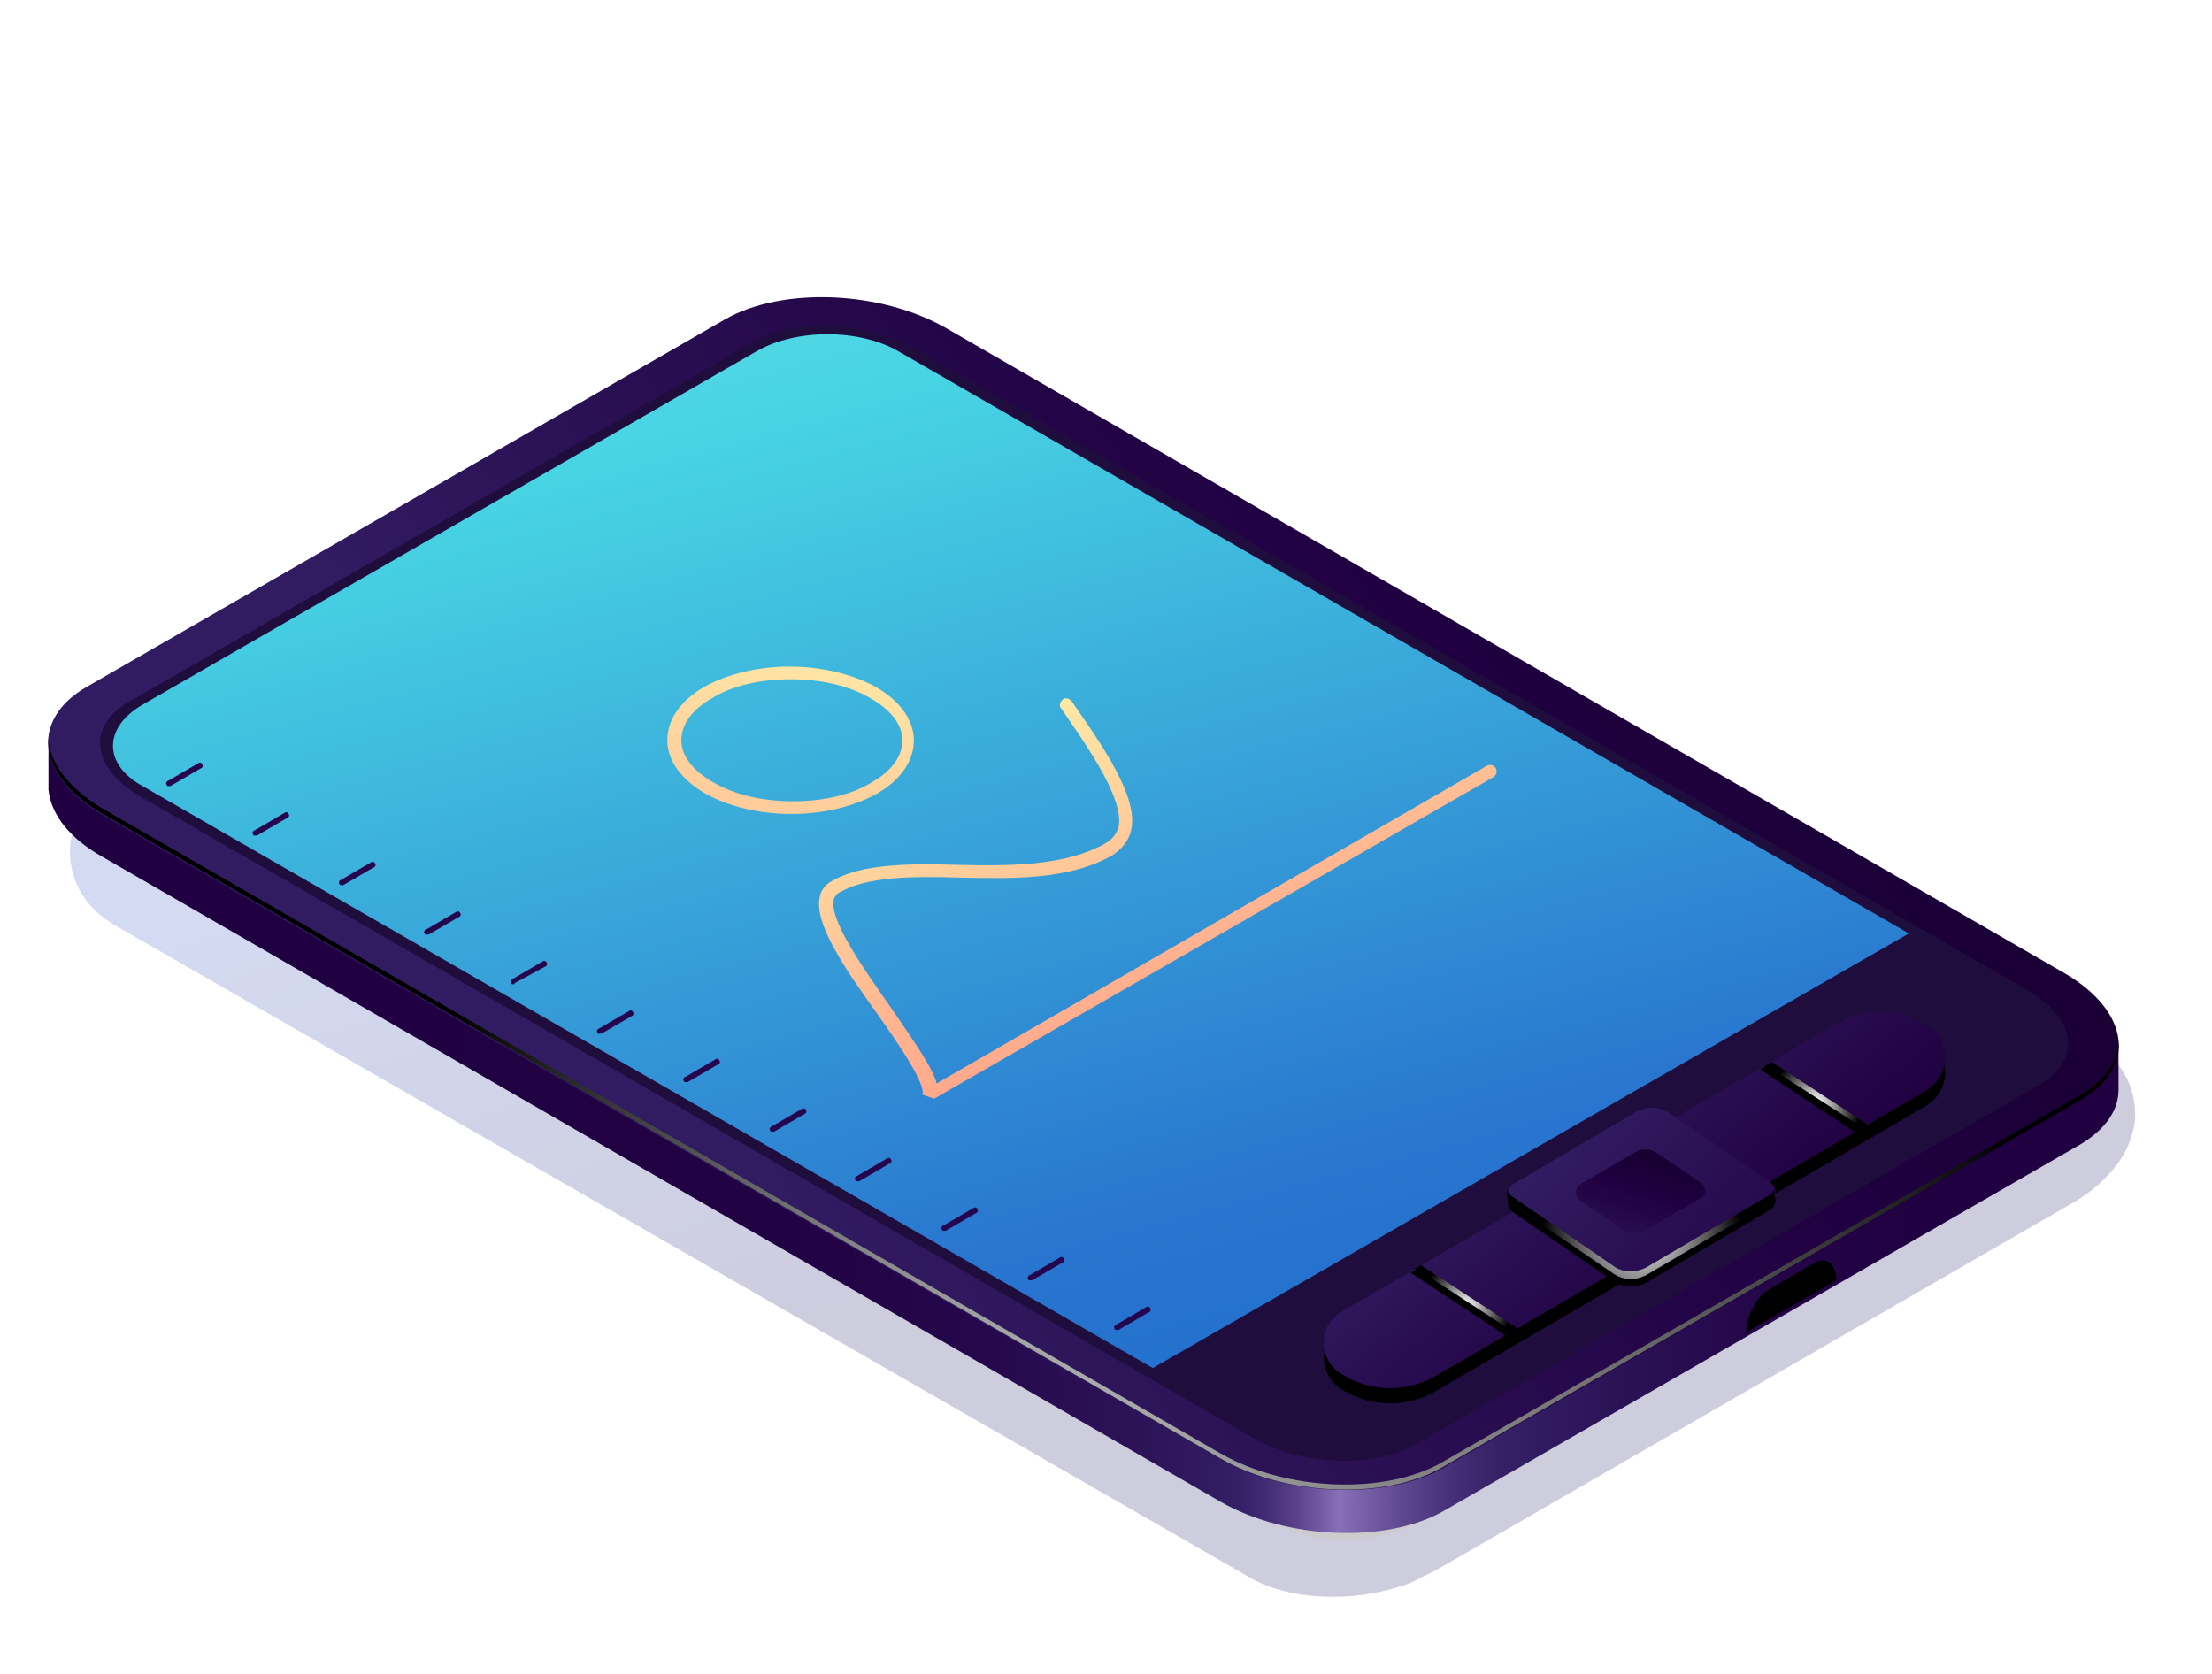 <?xml version="1.0" encoding="UTF-8"?> <svg xmlns="http://www.w3.org/2000/svg" width="255" height="193" viewBox="0 0 255 193" fill="none"> <g opacity="0.2"> <g style="mix-blend-mode:multiply" filter="url(#filter0_f)"> <path d="M88.943 45.493C92.312 43.589 96.707 42.417 100.956 42.563C102.713 42.563 104.178 42.856 105.79 43.149C107.548 43.589 109.452 44.321 110.771 45.054L240.857 119.915C244.519 121.966 246.277 125.336 246.13 128.852C246.13 129.731 245.837 130.61 245.544 131.489C244.665 134.126 242.029 136.909 238.952 138.667L165.559 181.006C164.68 181.445 163.508 182.031 162.629 182.471C159.846 183.496 156.916 184.082 153.693 184.082C150.031 184.082 146.515 183.35 143.878 181.738L13.352 106.73C9.69 104.679 7.932 101.31 8.079 97.794C8.079 97.061 8.225 96.329 8.518 95.596C9.251 92.813 12.034 89.736 15.257 87.978L88.943 45.493Z" fill="url(#paint0_linear)"></path> </g> <path opacity="0.909" d="M92.747 47.544C96.117 45.639 100.658 44.907 104.467 45.346C106.078 45.493 107.543 46.225 108.861 46.665C109.008 46.665 113.256 49.155 113.403 49.155L239.826 121.819C243.342 123.87 243.635 127.093 241.145 129.877C240.705 130.463 239.973 130.902 239.387 131.488C239.24 131.781 232.209 135.883 231.916 136.176L166.726 173.827C166.58 173.827 164.236 175.292 164.236 175.292C161.892 176.317 159.255 177.196 156.618 177.489C153.395 177.782 150.173 177.196 147.829 175.878L17.303 100.87C13.787 98.819 13.494 95.449 16.278 92.666C16.717 92.226 17.303 91.787 17.889 91.347C17.889 91.054 25.507 86.513 25.8 86.366L92.747 47.544Z" fill="black"></path> <path opacity="0.5" d="M148.123 175L17.597 99.992C13.495 97.648 13.935 93.399 18.769 90.616L93.188 47.691C98.022 44.908 105.2 44.615 109.302 46.959L239.827 121.967C243.929 124.311 243.49 128.559 238.655 131.343L164.237 174.267C159.549 177.197 152.371 177.49 148.123 175Z" fill="black"></path> </g> <path d="M166.289 174.266L239.829 131.928C242.759 130.17 244.224 127.972 244.224 125.628C244.224 125.482 244.224 120.794 244.224 120.647C243.931 117.864 241.88 119.475 237.924 117.131L109.157 42.856C101.539 38.461 90.113 38.021 83.52 41.83L9.981 84.169C7.051 85.927 5.586 82.85 5.586 85.194C5.586 85.341 5.586 90.761 5.586 91.054C5.879 93.838 7.93 96.621 11.885 98.819L140.653 173.094C148.27 177.489 159.697 177.929 166.289 174.266Z" fill="url(#paint1_linear)"></path> <path d="M166.291 169.286L239.83 126.947C246.422 123.138 245.543 116.546 237.926 112.151L109.158 37.876C101.541 33.48 90.114 33.041 83.522 36.85L9.982 79.189C3.39 82.998 4.269 89.59 11.887 93.985L140.654 168.261C148.272 172.509 159.698 172.949 166.291 169.286Z" fill="url(#paint2_linear)"></path> <path d="M239.828 126.215L166.289 168.554C159.696 172.363 148.27 171.923 140.652 167.528L11.885 93.253C7.929 90.909 5.732 87.979 5.585 85.195C5.439 88.125 7.49 91.348 11.885 93.839L140.652 168.114C148.27 172.509 159.696 172.949 166.289 169.14L239.828 126.801C242.905 125.043 244.37 122.553 244.223 120.062C244.077 122.406 242.612 124.604 239.828 126.215Z" fill="url(#paint3_radial)"></path> <path d="M233.82 114.2L105.492 40.217C99.925 36.994 91.575 36.701 86.741 39.485L14.813 80.944C9.979 83.728 10.565 88.562 16.131 91.785L144.459 165.768C150.026 168.991 158.376 169.284 163.211 166.5L235.139 125.041C239.973 122.257 239.387 117.423 233.82 114.2Z" fill="#1F0D3D"></path> <path d="M220.055 107.61L103.593 40.513C99.052 37.876 91.727 37.876 87.186 40.513L16.429 81.24C11.888 83.877 11.888 88.125 16.429 90.616L132.892 157.713L220.055 107.61Z" fill="url(#paint4_linear)"></path> <path d="M211.702 147.605L201.301 153.611C201.301 151.707 202.473 149.509 203.938 148.63L209.211 145.554C210.53 144.821 211.702 145.7 211.702 147.605Z" fill="black"></path> <path d="M19.502 90.616C19.356 90.616 19.209 90.616 19.209 90.469C19.063 90.323 19.209 90.03 19.356 90.03L22.872 87.979C23.018 87.832 23.311 87.979 23.311 88.125C23.457 88.272 23.311 88.565 23.165 88.565L19.649 90.616C19.649 90.616 19.502 90.616 19.502 90.616Z" fill="#25054D"></path> <path d="M29.463 96.331C29.317 96.331 29.17 96.331 29.17 96.184C29.024 96.037 29.17 95.745 29.317 95.745L32.832 93.694C32.979 93.547 33.272 93.694 33.272 93.84C33.418 93.987 33.272 94.279 33.125 94.279L29.61 96.331C29.61 96.331 29.463 96.331 29.463 96.331Z" fill="#25054D"></path> <path d="M39.424 102.041C39.278 102.041 39.131 102.041 39.131 101.895C38.984 101.748 39.131 101.455 39.278 101.455L42.793 99.404C42.94 99.258 43.233 99.404 43.233 99.551C43.379 99.697 43.233 99.99 43.086 99.99L39.571 102.041C39.424 102.041 39.424 102.041 39.424 102.041Z" fill="#25054D"></path> <path d="M49.24 107.756C49.094 107.756 48.947 107.756 48.947 107.61C48.801 107.463 48.947 107.17 49.094 107.17L52.61 105.119C52.756 104.973 53.049 105.119 53.049 105.266C53.196 105.412 53.049 105.705 52.903 105.705L49.387 107.756C49.387 107.61 49.387 107.756 49.24 107.756Z" fill="#25054D"></path> <path d="M59.201 113.471C59.055 113.471 58.908 113.471 58.908 113.325C58.762 113.178 58.908 112.885 59.055 112.885L62.571 110.834C62.717 110.688 63.01 110.834 63.01 110.981C63.157 111.127 63.01 111.42 62.864 111.42L59.348 113.325C59.348 113.325 59.348 113.471 59.201 113.471Z" fill="#25054D"></path> <path d="M69.162 119.182C69.016 119.182 68.869 119.182 68.869 119.036C68.723 118.889 68.869 118.596 69.016 118.596L72.532 116.545C72.678 116.399 72.971 116.545 72.971 116.692C73.118 116.838 72.971 117.131 72.825 117.131L69.309 119.182C69.309 119.036 69.162 119.182 69.162 119.182Z" fill="#25054D"></path> <path d="M79.123 124.752C78.977 124.752 78.83 124.752 78.83 124.606C78.684 124.459 78.83 124.166 78.977 124.166L82.493 122.115C82.639 121.969 82.932 122.115 82.932 122.262C83.079 122.408 82.932 122.701 82.785 122.701L79.27 124.752H79.123Z" fill="#25054D"></path> <path d="M89.084 130.463C88.938 130.463 88.791 130.463 88.791 130.317C88.645 130.17 88.791 129.877 88.938 129.877L92.453 127.826C92.6 127.68 92.893 127.826 92.893 127.973C93.039 128.119 92.893 128.412 92.746 128.412L89.231 130.463C89.084 130.463 89.084 130.463 89.084 130.463Z" fill="#25054D"></path> <path d="M98.904 136.178C98.758 136.178 98.612 136.178 98.612 136.032C98.465 135.885 98.612 135.592 98.758 135.592L102.274 133.541C102.42 133.395 102.713 133.541 102.713 133.688C102.86 133.834 102.713 134.127 102.567 134.127L99.051 136.178C99.051 136.178 99.051 136.178 98.904 136.178Z" fill="#25054D"></path> <path d="M108.865 141.893C108.719 141.893 108.572 141.893 108.572 141.746C108.426 141.6 108.572 141.307 108.719 141.307L112.235 139.256C112.381 139.11 112.674 139.256 112.674 139.402C112.821 139.549 112.674 139.842 112.528 139.842L109.012 141.893C109.012 141.893 109.012 141.893 108.865 141.893Z" fill="#25054D"></path> <path d="M118.826 147.604C118.68 147.604 118.533 147.604 118.533 147.457C118.387 147.311 118.533 147.018 118.68 147.018L122.196 144.967C122.342 144.82 122.635 144.967 122.635 145.113C122.782 145.26 122.635 145.553 122.489 145.553L118.973 147.604C118.973 147.604 118.826 147.604 118.826 147.604Z" fill="#25054D"></path> <path d="M128.787 153.319C128.641 153.319 128.494 153.319 128.494 153.172C128.348 153.026 128.494 152.733 128.641 152.733L132.157 150.682C132.303 150.535 132.596 150.682 132.596 150.828C132.743 150.975 132.596 151.268 132.45 151.268L128.934 153.319H128.787Z" fill="#25054D"></path> <path d="M222.252 119.914C219.176 117.863 215.221 117.717 211.998 119.475L154.572 153.023C152.082 154.488 151.936 158.151 154.279 159.909C157.649 162.253 162.044 162.399 165.559 160.348L221.959 127.532C224.889 125.774 225.036 121.819 222.252 119.914Z" fill="black"></path> <path d="M222.252 118.305C219.176 116.254 215.221 116.108 211.998 117.866L154.572 151.267C152.082 152.732 151.936 156.395 154.279 158.153C157.649 160.497 162.044 160.643 165.559 158.592L221.959 125.777C224.889 124.019 225.036 120.063 222.252 118.305Z" fill="url(#paint5_linear)"></path> <path d="M204.087 137.205L192.367 129.147C191.342 128.415 189.877 128.415 188.705 129.001L174.495 137.351C173.616 137.937 173.616 139.109 174.349 139.695L186.068 147.753C187.094 148.485 188.559 148.485 189.731 147.899L203.94 139.549C204.819 139.109 204.966 137.791 204.087 137.205Z" fill="black"></path> <path d="M204.087 136.326L192.367 128.268C191.342 127.536 189.877 127.536 188.705 128.122L174.495 136.472C173.616 137.058 173.616 138.23 174.349 138.816L186.068 146.874C187.094 147.606 188.559 147.606 189.731 147.02L203.94 138.67C204.819 138.084 204.966 136.912 204.087 136.326Z" fill="url(#paint6_linear)"></path> <path d="M174.35 137.938L186.069 145.995C187.095 146.728 188.56 146.728 189.732 146.142L203.941 137.791C204.234 137.645 204.527 137.352 204.527 137.059C204.674 137.645 204.527 138.377 203.941 138.67L189.732 147.021C188.56 147.607 187.241 147.607 186.069 146.874L174.35 138.817C173.764 138.377 173.617 137.791 173.764 137.205C173.91 137.498 174.057 137.791 174.35 137.938Z" fill="url(#paint7_radial)"></path> <path d="M215.219 131.343V129.585L204.232 122.406L203.5 122.846L214.341 130.024V131.782L215.219 131.343Z" fill="url(#paint8_radial)"></path> <path d="M214.78 131.638V130.026L203.647 122.848L202.914 123.287L213.755 130.466V132.224L214.78 131.638Z" fill="black"></path> <path d="M174.79 154.784V153.026L163.803 145.848L163.07 146.287L173.911 153.466V155.224L174.79 154.784Z" fill="url(#paint9_radial)"></path> <path d="M174.348 155.075V153.464L163.361 146.285L162.629 146.725L173.469 153.903V155.661L174.348 155.075Z" fill="black"></path> <path d="M196.031 136.325L191.05 132.956C190.318 132.37 189.292 132.37 188.56 132.809L182.261 136.472C181.528 136.911 181.528 137.937 182.114 138.376L187.095 141.746C187.827 142.332 188.853 142.332 189.585 141.892L195.885 138.23C196.763 137.937 196.763 136.911 196.031 136.325Z" fill="url(#paint10_linear)"></path> <path d="M91.286 93.838C87.477 93.838 83.961 92.959 81.325 91.494C78.541 89.882 76.93 87.685 76.93 85.341C76.93 82.997 78.395 80.799 81.178 79.188C83.815 77.723 87.331 76.844 90.993 76.844C94.655 76.844 98.318 77.723 100.955 79.188C103.738 80.799 105.349 82.997 105.349 85.341C105.349 87.685 103.884 89.882 101.101 91.494C98.464 92.959 94.948 93.838 91.286 93.838ZM91.139 78.309C87.624 78.309 84.401 79.041 82.057 80.506C79.713 81.825 78.541 83.583 78.541 85.341C78.541 87.099 79.86 88.857 82.203 90.175C84.694 91.64 87.917 92.373 91.433 92.373C94.948 92.373 98.171 91.64 100.515 90.175C102.859 88.857 104.031 87.099 104.031 85.341C104.031 83.583 102.712 81.825 100.369 80.506C97.878 79.041 94.655 78.309 91.139 78.309Z" fill="url(#paint11_linear)"></path> <path d="M107.693 126.657L106.374 126.217V125.778C106.081 124.02 103.591 120.357 101.101 116.841C97.438 111.714 93.776 106.44 94.508 103.363C94.655 102.631 95.094 102.045 95.827 101.605C99.343 99.554 104.616 99.554 110.33 99.701C116.482 99.847 122.782 99.847 127.469 97.21C128.202 96.771 128.641 96.185 128.934 95.452C129.667 92.229 125.565 86.369 122.342 81.681C122.049 81.388 122.196 80.949 122.489 80.656C122.782 80.363 123.221 80.509 123.514 80.802C127.176 86.076 131.278 91.936 130.399 95.745C130.106 96.917 129.374 97.796 128.348 98.529C123.368 101.459 116.775 101.312 110.476 101.166C105.056 101.019 99.929 101.019 96.706 102.924C96.413 103.07 96.266 103.363 96.12 103.656C95.534 106 99.489 111.567 102.565 115.962C105.056 119.625 107.4 122.848 107.986 124.899L171.417 88.274C171.71 88.127 172.15 88.127 172.443 88.567C172.589 88.86 172.589 89.299 172.15 89.592L107.693 126.657Z" fill="url(#paint12_linear)"></path> <defs> <filter id="filter0_f" x="0.07" y="34.551" width="254.069" height="157.531" filterUnits="userSpaceOnUse" color-interpolation-filters="sRGB"> <feFlood flood-opacity="0" result="BackgroundImageFix"></feFlood> <feBlend mode="normal" in="SourceGraphic" in2="BackgroundImageFix" result="shape"></feBlend> <feGaussianBlur stdDeviation="4" result="effect1_foregroundBlur"></feGaussianBlur> </filter> <linearGradient id="paint0_linear" x1="11.837" y1="-41.002" x2="92.281" y2="176.302" gradientUnits="userSpaceOnUse"> <stop offset="0.01" stop-color="#1939AB"></stop> <stop offset="0.603" stop-color="#2748BD"></stop> <stop offset="0.904" stop-color="#05035C"></stop> </linearGradient> <linearGradient id="paint1_linear" x1="27.876" y1="107.972" x2="266.461" y2="107.972" gradientUnits="userSpaceOnUse"> <stop offset="0.056" stop-color="#200041"></stop> <stop offset="0.258" stop-color="#210243"></stop> <stop offset="0.357" stop-color="#25084B"></stop> <stop offset="0.434" stop-color="#2C1358"></stop> <stop offset="0.47" stop-color="#311B61"></stop> <stop offset="0.482" stop-color="#351F65"></stop> <stop offset="0.495" stop-color="#422C73"></stop> <stop offset="0.509" stop-color="#584188"></stop> <stop offset="0.523" stop-color="#765FA7"></stop> <stop offset="0.53" stop-color="#8770B8"></stop> <stop offset="0.537" stop-color="#7E67AE"></stop> <stop offset="0.562" stop-color="#5C468D"></stop> <stop offset="0.586" stop-color="#442E75"></stop> <stop offset="0.608" stop-color="#362066"></stop> <stop offset="0.626" stop-color="#311B61"></stop> <stop offset="0.672" stop-color="#2A1155"></stop> <stop offset="0.749" stop-color="#230446"></stop> <stop offset="0.813" stop-color="#200041"></stop> <stop offset="1" stop-color="#200041"></stop> </linearGradient> <linearGradient id="paint2_linear" x1="85.478" y1="131.682" x2="245.438" y2="15.488" gradientUnits="userSpaceOnUse"> <stop stop-color="#311B61"></stop> <stop offset="0.203" stop-color="#290F52"></stop> <stop offset="0.495" stop-color="#200041"></stop> <stop offset="1" stop-color="#0F001F"></stop> </linearGradient> <radialGradient id="paint3_radial" cx="0" cy="0" r="1" gradientUnits="userSpaceOnUse" gradientTransform="translate(140.935 132.736) rotate(180) scale(90.049 90.054)"> <stop stop-color="white"></stop> <stop offset="1"></stop> </radialGradient> <linearGradient id="paint4_linear" x1="247.173" y1="182.009" x2="182.244" y2="-60.972" gradientUnits="userSpaceOnUse"> <stop offset="0.03" stop-color="#1366C7"></stop> <stop offset="0.281" stop-color="#2976CF"></stop> <stop offset="0.675" stop-color="#47D4E3"></stop> <stop offset="1" stop-color="#8EEBF7"></stop> </linearGradient> <linearGradient id="paint5_linear" x1="178.729" y1="126.51" x2="214.175" y2="169.592" gradientUnits="userSpaceOnUse"> <stop stop-color="#311B61"></stop> <stop offset="0.203" stop-color="#290F52"></stop> <stop offset="0.495" stop-color="#200041"></stop> <stop offset="1" stop-color="#0F001F"></stop> </linearGradient> <linearGradient id="paint6_linear" x1="182.134" y1="130.652" x2="235.706" y2="182.582" gradientUnits="userSpaceOnUse"> <stop stop-color="#311B61"></stop> <stop offset="0.203" stop-color="#290F52"></stop> <stop offset="0.495" stop-color="#200041"></stop> <stop offset="1" stop-color="#0F001F"></stop> </linearGradient> <radialGradient id="paint7_radial" cx="0" cy="0" r="1" gradientUnits="userSpaceOnUse" gradientTransform="translate(189.234 142.224) rotate(180) scale(11.526 11.526)"> <stop stop-color="white"></stop> <stop offset="1"></stop> </radialGradient> <radialGradient id="paint8_radial" cx="0" cy="0" r="1" gradientUnits="userSpaceOnUse" gradientTransform="translate(209.334 127.114) rotate(180) scale(5.321 5.321)"> <stop stop-color="white"></stop> <stop offset="1"></stop> </radialGradient> <radialGradient id="paint9_radial" cx="0" cy="0" r="1" gradientUnits="userSpaceOnUse" gradientTransform="translate(168.965 150.548) rotate(180) scale(5.321 5.321)"> <stop stop-color="white"></stop> <stop offset="1"></stop> </radialGradient> <linearGradient id="paint10_linear" x1="186.314" y1="146.356" x2="191.995" y2="128.199" gradientUnits="userSpaceOnUse"> <stop stop-color="#311B61"></stop> <stop offset="0.203" stop-color="#290F52"></stop> <stop offset="0.495" stop-color="#200041"></stop> <stop offset="1" stop-color="#0F001F"></stop> </linearGradient> <linearGradient id="paint11_linear" x1="82.515" y1="122.763" x2="94.236" y2="72.22" gradientUnits="userSpaceOnUse"> <stop offset="0.035" stop-color="#FFA98C"></stop> <stop offset="0.317" stop-color="#FFB892"></stop> <stop offset="0.86" stop-color="#FEE1A3"></stop> <stop offset="1" stop-color="#FEECA8"></stop> </linearGradient> <linearGradient id="paint12_linear" x1="139.903" y1="117.103" x2="127.084" y2="77.548" gradientUnits="userSpaceOnUse"> <stop offset="0.035" stop-color="#FFA98C"></stop> <stop offset="0.317" stop-color="#FFB892"></stop> <stop offset="0.86" stop-color="#FEE1A3"></stop> <stop offset="1" stop-color="#FEECA8"></stop> </linearGradient> </defs> </svg> 